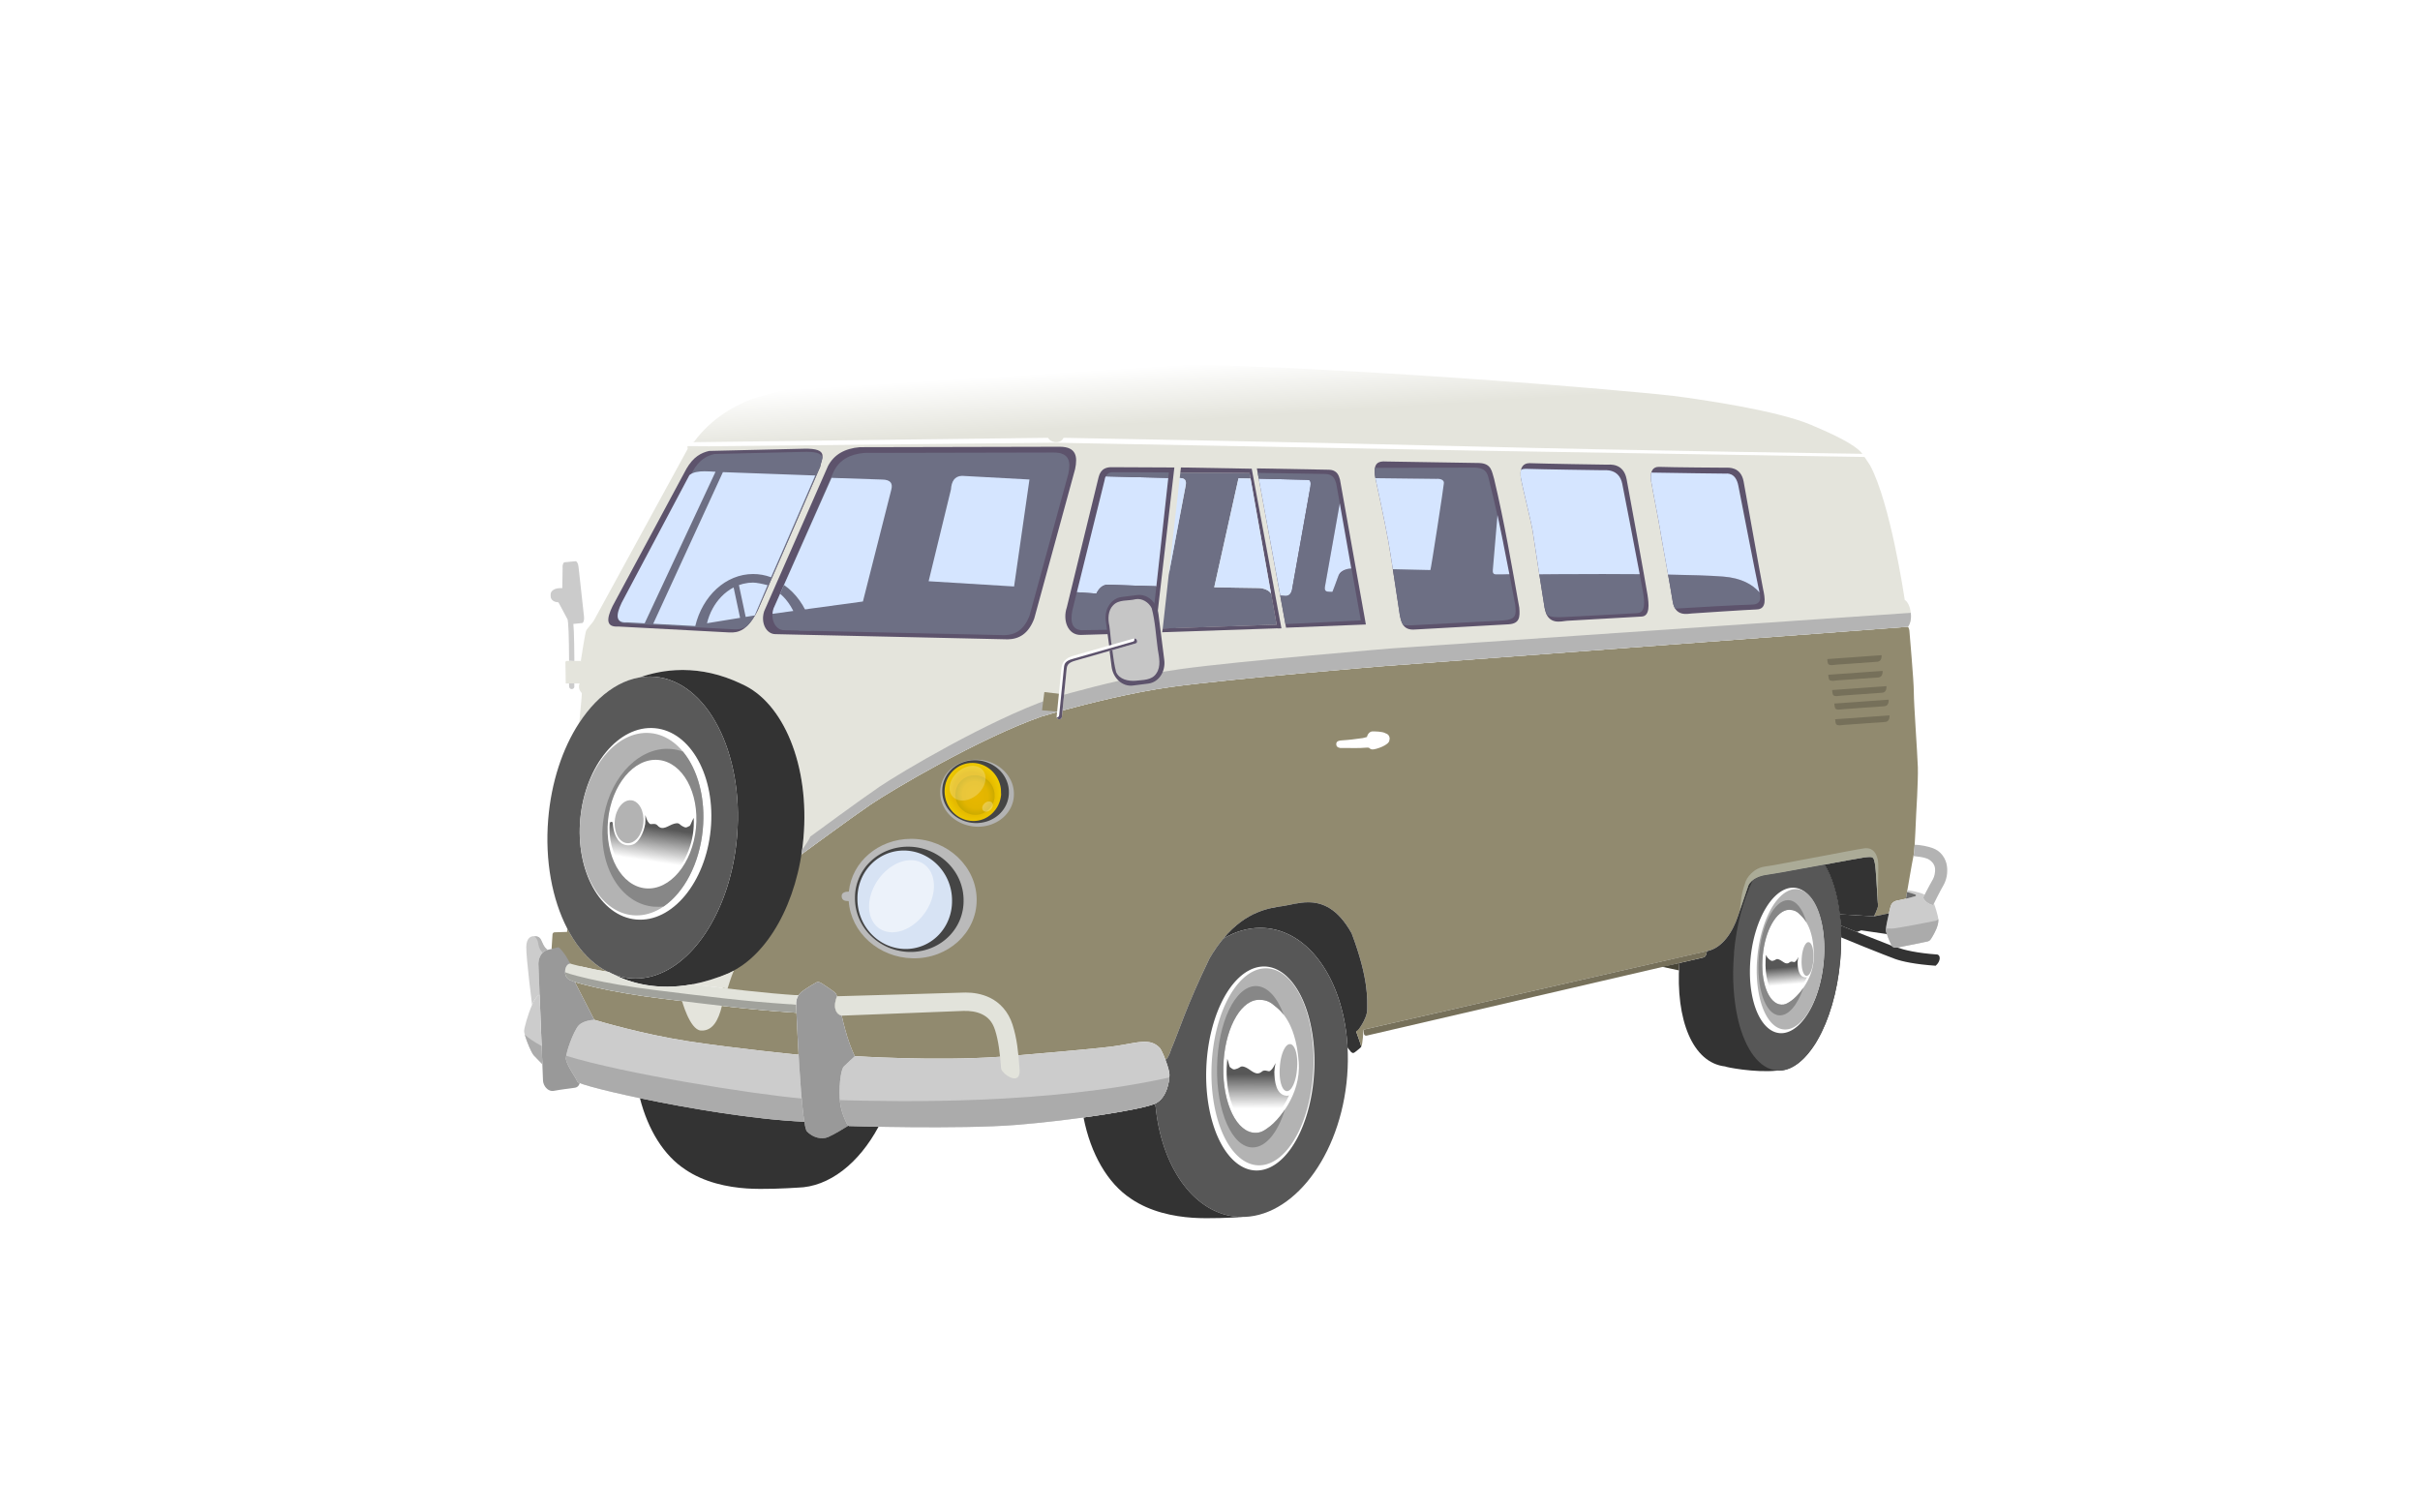 <?xml version="1.0"?>
<svg xmlns:rdf="http://www.w3.org/1999/02/22-rdf-syntax-ns#" xmlns="http://www.w3.org/2000/svg" xmlns:cc="http://creativecommons.org/ns#" xmlns:xlink="http://www.w3.org/1999/xlink" xmlns:dc="http://purl.org/dc/elements/1.1/" xmlns:svg="http://www.w3.org/2000/svg" id="svg2" style="enable-background:new" viewBox="0 0 1440 900" version="1.0">
  <defs id="defs4">
    <linearGradient id="linearGradient3745">
      <stop id="stop3747" stop-color="#575757" offset="0"/>
      <stop id="stop3749" stop-color="#575757" stop-opacity="0" offset="1"/>
    </linearGradient>
    <linearGradient id="linearGradient3287" y2="542.39" gradientUnits="userSpaceOnUse" x2="1615" gradientTransform="matrix(.311 0 0 .311 221.15 80.431)" y1="434.96" x1="1608.2">
      <stop id="stop3291" stop-color="#fff" offset="0"/>
      <stop id="stop3293" stop-color="#e4e4dc" offset="1"/>
    </linearGradient>
    <linearGradient id="linearGradient3751" y2="659.63" xlink:href="#linearGradient3745" gradientUnits="userSpaceOnUse" x2="745.48" y1="639.18" x1="745.43"/>
    <linearGradient id="linearGradient3755" y2="659.63" xlink:href="#linearGradient3745" gradientUnits="userSpaceOnUse" x2="745.48" gradientTransform="matrix(.634 0 0 .624 589.02 174.49)" y1="642.86" x1="744.04"/>
    <radialGradient id="radialGradient3786" gradientUnits="userSpaceOnUse" cy="471.41" cx="581.01" gradientTransform="matrix(1.257 -.53 .581 1.378 -425.4 129.93)" r="17.315">
      <stop id="stop3782" stop-color="#e8b700" offset="0"/>
      <stop id="stop3788" stop-color="#e2b500" offset=".457"/>
      <stop id="stop3784" stop-color="#ffe400" offset="1"/>
    </radialGradient>
    <linearGradient id="linearGradient3792" y2="659.63" xlink:href="#linearGradient3745" gradientUnits="userSpaceOnUse" x2="745.48" gradientTransform="matrix(-.989 -.147 -.147 .989 1227.6 -29.349)" y1="639.18" x1="745.43"/>
    <radialGradient id="radialGradient3843" gradientUnits="userSpaceOnUse" cy="471.41" cx="581.01" gradientTransform="matrix(.872 -.361 .404 .938 -116.75 240.63)" r="17.315">
      <stop id="stop3847" stop-color="#e8b700" offset="0"/>
      <stop id="stop3849" stop-color="#e2b500" offset=".457"/>
      <stop id="stop3851" stop-color="#ae9c00" offset="1"/>
    </radialGradient>
    <filter id="filter3863" y="-.094" width="1.2" height="1.187" x="-.1">
      <feGaussianBlur id="feGaussianBlur3865" stdDeviation="0.62"/>
    </filter>
    <filter id="filter3889">
      <feGaussianBlur id="feGaussianBlur3891" stdDeviation="7.072"/>
    </filter>
  </defs>
  <path id="path8114" opacity=".5" style="enable-background:accumulate" d="m633.88 204.08c-60.58 0.62-121.4 5.55-180.54 19.14-17.6 4.77-34.4 13.93-46.26 27.97-1.94 0.55-4.05 0.02-5.98 0.74-1.59 0.33-3.14 0.82-4.66 1.37-0.29 4.57-0.98 9.16-0.57 13.74-13.25 23.9-26.35 48.25-39.51 71.97-0.77-5.03-1.84-10.74-6.07-14.03-6-4.27-14.46-3.68-20.71-0.31-5.38 3.34-7.72 10.23-6.62 16.27-4.17 2.38-6.6 7.23-7.12 11.92-0.69 5.46 1.73 11.23 6.51 14.09 2.12 1.3 3.75 3.45 3.89 5.95 0.8 4.58 0.27 9.33 0.34 13.94-1.42 3.9-2.74 8.06-1.93 12.26 0.36 4.62-0.2 9.36 0.69 13.9 1 3.02 3.67 5.31 6.7 6.08 0.85 0.53 2.36 0.91 1.72 2.23-0.05 4.92-2.68 9.12-5.07 13.19-17.08 34.03-19.28 74.98-7.16 110.94-9.79-2.3-20.63 6.2-20.02 16.39-0.93 11.95 2.92 23.63 2.52 35.54-1.53 5.41-4.34 10.66-3.7 16.45 0.28 9.24 5.01 17.63 10.59 24.72-0.06 4.31 0.22 8.76 2.34 12.6 3.11 6.11 9.8 10.55 16.81 9.76 5-0.36 9.95-1.42 14.85-2.44 2.03-0.78 4.23-0.82 6.16 0.19 6.64 2.06 13.52 3.23 20.26 4.8 5.89 19.12 18.37 36.92 36.42 46.21 17.5 9.02 37.77 10.45 57.16 9.52 14.04-0.16 28.85-2.33 40.4-10.82 9.8-6.83 17.97-15.82 24.19-25.99 35.46 0.49 71.13 0.7 106.3-4.36 5.47 20.19 18.21 39.07 36.95 48.93 17.33 9.09 37.47 10.58 56.73 9.64 13.94-0.08 28.61-2.05 40.27-10.26 17.65-11.73 29.36-30.53 36.38-50.22 4.74-13.12 6.69-27.13 7.94-40.94 3.16-2.12 5.68-5.18 7.06-8.73 55.4-12.68 110.71-25.88 166.14-38.37 0.48 16.8 4.79 34.33 16.02 47.16 7.6 8.29 19 11.68 29.9 12.72 12.6 1.57 26 2.86 37.9-2.29 10.7-4.94 17.8-15.06 22.9-25.27 7.1-14.01 10.9-29.66 12.6-45.24 14.8 6.13 30.5 11.78 46.8 11.23 9.9-1.55 15.7-14.17 10.9-22.9-0.6-1.22-1.3-2.36-2.3-3.34 3.4-6.6 4.1-14.7 1.7-21.77 2-3.32 4-6.59 5.1-10.33 3.3-9.47 2.1-21.2-5.4-28.41-3.2-3.3-7.3-5.74-11.7-7.05 3.2-38.41-1.2-76.84-3.2-115.18-0.2-2.9-0.1-5.77 0.4-8.62 0.6-6.19-1.3-12.35-4.4-17.62-4.8-26.77-9.2-54.1-21-78.86 0.1-4.33-1.4-8.88-5-11.46-2.7-1.96-6.3-2.56-8.8-4.9-13.5-9.44-29.3-14.87-45-19.68-28.9-7.95-58.7-11.11-88.36-14.53-46.34-4.48-92.82-7.4-139.25-10.69-67.65-4.29-135.41-7.12-203.21-6.95z" filter="url(#filter3889)" fill="#fff"/>
  <path id="rect3643" d="m334.58 349.91l0.2-11.61c-0.19-1.99 0.33-3.65 1.16-3.73l6.49-0.61c0.83-0.08 1.65 1.46 1.83 3.44l3.26 29.62c0.19 1.99-0.32 3.65-1.15 3.73l-5.3 0.53-6.59-13.22 0.1-8.15z" style="enable-background:accumulate" fill="#cbcbcb" fill-rule="evenodd"/>
  <path id="rect3630" d="m332.46 358.39c-2.99 0-4.8-1.6-4.8-3.59v-1.21c0-1.99 2.41-3.6 5.4-3.6h4.39c2.29 4.15 0.99 6.18 0 8.4-0.36 0.02-1.03 0.02-1.73 0.02" style="enable-background:accumulate" fill="#cbcbcb" fill-rule="evenodd"/>
  <path id="path2387" d="m1135.3 372.96l-0.1 0.01-311.98 23.41s-90.72 7.48-125.95 12.33c-23.35 3.21-49.79 9.91-64.97 14.06l-3.23 0.89c-5.81 1.61-9.3 2.67-9.3 2.67-37.11 13.01-89.31 43.97-101.72 52.4-11.43 7.76-40.96 29.51-40.96 29.51l-0.18 0.06c-5.34 14.39-83.63 91.01-40.24 69.18-19.29 24.31 4.48 13.66 38.44 14.8 0.03-0.04 0.06-0.07 0.08-0.11 0.07-0.1 0.12-0.2 0.19-0.29 0.02-0.02 0.03-0.03 0.04-0.05 0.06-0.08 0.13-0.16 0.2-0.24 0.07-0.1 0.14-0.19 0.22-0.28 0.09-0.1 0.18-0.2 0.27-0.3 0.13-0.13 0.24-0.26 0.37-0.38 0.04-0.03 0.08-0.06 0.11-0.1 0.1-0.09 0.21-0.18 0.31-0.27 0.14-0.12 0.29-0.24 0.44-0.35 2.42-1.82 7.1-4.67 8.42-5.33 0.33-0.17 0.67-0.23 1-0.23 0.99 0 1.95 0.61 2.7 1.1 0.99 0.66 6.54 4.36 7.42 5.18 0.88 0.83 1.16 2.26 1.16 2.26s-1.93 4.46-0.89 7.81c1.05 3.36 3.69 3.63 3.69 3.63s1.5 6.67 3.37 12.78 4.4 11.34 4.4 11.34l-0.01 0.1 0.11-0.1s47.57 3.08 85.44 0.43l11.01-0.87s41.99-3.48 55.71-5.18c0.47-0.06 0.93-0.12 1.39-0.18 0.09-0.01 0.17-0.02 0.25-0.03 0.37-0.05 0.74-0.1 1.1-0.16 0.17-0.02 0.33-0.05 0.5-0.08 0.71-0.1 1.41-0.22 2.08-0.33 0.32-0.05 0.62-0.1 0.94-0.15 0.07-0.02 0.14-0.03 0.22-0.04 0.89-0.15 1.75-0.3 2.58-0.45 0.34-0.06 0.65-0.11 0.98-0.17 0.56-0.1 1.08-0.2 1.62-0.3 0.69-0.12 1.36-0.24 2.01-0.35 0.18-0.03 0.36-0.06 0.54-0.08 0.01-0.01 0.02-0.01 0.03-0.01 0.52-0.09 1.02-0.16 1.51-0.23 0.15-0.02 0.31-0.04 0.46-0.06 0.27-0.03 0.54-0.06 0.8-0.09 0.3-0.04 0.59-0.07 0.87-0.09 0.28-0.03 0.56-0.05 0.83-0.07h0.08c0.26-0.01 0.52-0.03 0.78-0.04 0.27-0.01 0.54-0.01 0.81-0.01 0.21 0 0.43 0.01 0.64 0.02s0.41 0.02 0.62 0.04c0.17 0.01 0.34 0.03 0.51 0.05s0.34 0.04 0.51 0.07c0.03 0 0.05 0 0.08 0.01 0.04 0 0.07 0.01 0.11 0.02 0.18 0.03 0.36 0.06 0.54 0.09 0.02 0.01 0.03 0.01 0.04 0.01 0.22 0.05 0.44 0.11 0.65 0.17 0.24 0.06 0.47 0.13 0.69 0.21 0.17 0.06 0.33 0.12 0.49 0.19 0.13 0.05 0.25 0.11 0.38 0.16h0.01c0.15 0.07 0.3 0.14 0.45 0.22 0.2 0.1 0.39 0.21 0.59 0.33 0.02 0.01 0.03 0.02 0.05 0.03 0.15 0.09 0.31 0.2 0.47 0.3 0.05 0.03 0.1 0.07 0.15 0.11 0.12 0.08 0.24 0.16 0.35 0.25 0.06 0.04 0.1 0.08 0.16 0.13s0.12 0.09 0.18 0.14c0.18 0.15 0.36 0.3 0.53 0.46 0.2 0.18 0.4 0.37 0.59 0.57 0.05 0.05 0.1 0.1 0.15 0.17l0.01 0.01c0.05 0.06 0.1 0.14 0.15 0.21l0.01 0.01c0.11 0.16 0.22 0.34 0.34 0.56 0.01 0.01 0.02 0.02 0.03 0.04 0.13 0.22 0.28 0.48 0.42 0.75v0.01c0.13 0.25 0.26 0.51 0.39 0.79l0.06 0.12c0.13 0.28 0.26 0.56 0.4 0.87 0.02 0.05 0.05 0.1 0.08 0.16 0.13 0.3 0.26 0.6 0.4 0.92 0.02 0.07 0.05 0.13 0.08 0.2 0.13 0.31 0.26 0.62 0.39 0.94 0.16 0.4 0.31 0.8 0.47 1.2l0.49-0.13c1.55-1.13 2.92-5.82 2.92-5.82 4.76-11 8.86-25.26 22.91-54.26 16.2-27.61 34.32-29.75 44.03-31.17 9.88-1.45 26.44-8.97 40.52 16.29 10.28 27.27 9.25 39.64 9.25 45.36 0 5.41-5.22 12.08-5.8 12.81 1.98-0.45 199.46-45.6 208.46-47.65 9-2.06 14.9-11.6 18-20.87s3.1-9.16 5.8-17.11c0.7-3.25 4.8-6.5 11.5-7.35 6.8-0.87 52-9.53 57.7-10.31 5.6-0.77 5.6-0.25 6.4 3.35 0.8 3.61 1.4 19.58 1.9 25.24 0.1 1.42-2.4 6.44-2.4 6.44l8.8-1.77h0.1c0.3-1.49 0.6-2.85 0.9-3.77 0.7-3.22 3.2-3.73 4.7-3.99 0.8-0.12 2.5-0.49 4.3-0.93 0.1-0.01 0.1-0.03 0.2-0.04 1.6-9.02 3-18.09 4.8-27.08 0.4-2.09 1.3-22.92 1.3-23.3s1.2-18.87 1-27.78c-0.3-8.9-2.4-37.38-2.4-44.63s-2.6-35.24-2.6-36.25c0-0.97-0.5-2.38-0.9-2.77zm-797.78 179.53l-0.06 2.04s-5.91 0.13-7.42 0.23c-1.28 0.09-1.27 1.28-1.27 1.28l-0.55 8.38 11.08 9.05 2.64 2.96 3.89-1.35c4 0.96 9.6 2.2 15.67 3.14-9.62-4.87-17.85-13.9-23.98-25.73zm0.24 29.75c0.08 0.08 0.16 0.16 0.25 0.24-0.08-0.08-0.17-0.16-0.25-0.24zm4.3 2.07l0.02 0.07 11.56 22.48h-0.04l0.36 0.06c1.31 0.4 27.78 8.41 55.48 12.67 28.4 4.37 65.55 8.01 65.55 8.01l0.17-0.75c-0.02-0.43-0.05-0.87-0.08-1.29-0.13-2.4-0.26-4.72-0.38-6.96-0.02-0.35-0.03-0.68-0.05-1.02-0.04-0.86-0.09-1.7-0.13-2.51-0.09-1.73-0.15-3.17-0.23-4.66-0.15-3.15-0.27-5.72-0.37-7.84l-0.01 0.06c-28.17-1.83-49.99-4.75-79.89-8.4-15.19-1.85-29.38-4.35-39.8-6.75-6.45-1.49-10.14-2.52-12.16-3.17zm134.97 69.37c0.25 2.85 0.51 5.55 0.78 7.95h0.01c-0.28-2.41-0.54-5.09-0.79-7.95z" style="enable-background:accumulate" fill="#918a6f"/>
  <path id="path5193" d="m644.61 215.88c-29.17 0.05-56.01 0.89-78.43 2.81-101.38 8.71-122.22 20-125.81 21.8-3.59 1.79-16.81 8.09-27.4 22.42l-4.01 1.66 0.23 2.55s-54.61 99.96-55.71 101.94c-1.1 1.99-4.4 5.07-4.84 6.61-0.43 1.49-2.5 13.62-3.03 17.61l0.23 0.02-0.29 0.42c0.02-0.11 0.04-0.31 0.06-0.44l-0.06-0.01v0.02h-8.06c-0.84-0.14-1.21 0.4-1.02 1.78l0.18 11.64h8.25s-1.49 2.93 1.31 5.74c0.16 0.15-0.9 11.28-1.52 17.64 9.71-14.84 22.34-24.72 35.92-27 7.07-2.49 16-4.52 26.27-4.42 10.26 0.09 21.85 2.3 34.24 8.24l0.38 0.19c24.58 10.87 40.44 48.27 36.58 91.67-0.29 3.23-0.68 6.41-1.17 9.53l0.18-0.06s12.66-9.32 24.62-17.94c5.41-3.89 10.82-7.81 16.34-11.57 12.41-8.43 64.61-39.39 101.72-52.4 0 0 3.49-1.06 9.3-2.67l3.23-0.89c12.33-3.37 32.1-8.43 51.6-11.93 1.5-0.27 3-0.53 4.5-0.78 2.99-0.5 5.95-0.95 8.87-1.35 35.23-4.85 125.95-12.33 125.95-12.33l186.78-14.01 125.2-9.4 0.1-0.01 0.4-0.54c0.9-1.34 2-4.26 1.1-9.12-0.9-4.59-2.8-5.99-3.4-6.33-0.4-2.77-8.6-57.57-20.6-80.05l-4.6-6.91c-0.3-0.31-0.6-0.6-0.7-0.81-4.3-4.75-14.8-10.05-30.3-16.57-19.8-8.29-63.4-14.76-81.92-17.12-15.48-1.98-210.12-19.89-350.67-19.63zm-207.94 361.6c-0.83 0.45-1.67 0.87-2.52 1.25l0.05 0.07c-7.79 3.36-15.09 5.55-21.87 6.84-0.01 0-0.02 0.01-0.03 0.01l-0.01-0.01-0.15 0.03 0.11 0.06c6.98 0.85 13.84 1.69 20.67 2.5l0.18-0.51s1.82-6.08 3.57-10.24zm-98.91 4.76c0.08 0.08 0.17 0.16 0.25 0.24-0.09-0.08-0.17-0.16-0.25-0.24zm70.52 4.07c-0.44 0.06-0.87 0.11-1.3 0.17l0.04 0.01c0.42-0.06 0.84-0.12 1.26-0.18zm-2.67 8.52s4.74 18.02 11.48 18.39c6.73 0.36 10.37-5.65 12.56-14.94l-24.04-3.45z" style="enable-background:accumulate" fill="url(#linearGradient3287)" fill-rule="evenodd"/>
  <path id="path8026" d="m747.89 278.72l42.62 0.79c5.45 0.07 6.19 3.82 6.85 5.96l15.39 86.13-47.49 1.9" style="enable-background:accumulate" fill="#5d536c" fill-rule="evenodd"/>
  <path id="path3448" d="m702.35 281.24l-0.36 3.18c4.56 0.11 3.78 3.29 3.38 5.27l-9.94 52.36-3.56 31.99 67.78-2.33-3.19-18.19c-0.85-2.06-4.36-3.62-7.74-3.62-3.52 0-26.2-0.43-26.2-0.43l14.43-64.85 7.19 0.13-0.59-3.28-41.2-0.23z" style="enable-background:accumulate" fill="#6d6f84" fill-rule="evenodd"/>
  <path id="path3230" d="m816.54 374.82l-15.88-90.07c-0.61-2.79-2.56-9.8-10.9-9.34l-127.71-1.29c-5.33 0.12-8.46-0.33-10.35 6.02" style="enable-background:accumulate" fill="none"/>
  <path id="path3545" d="m405.65 398.67c-9.76 0.07-18.25 2.03-25.04 4.42 3-0.5 6.05-0.64 9.12-0.38 31.02 2.69 52.92 45.08 48.87 94.6-0.06 0.77-0.13 1.54-0.2 2.31-0.01 0.09-0.02 0.19-0.03 0.29-0.07 0.67-0.14 1.34-0.22 2-0.02 0.19-0.04 0.39-0.07 0.58-0.06 0.57-0.14 1.13-0.21 1.7v0.04c-0.09 0.67-0.19 1.33-0.28 1.99-0.01 0.08-0.02 0.15-0.03 0.23-0.05 0.37-0.11 0.75-0.17 1.12-0.02 0.14-0.04 0.28-0.06 0.43-0.09 0.57-0.19 1.13-0.29 1.7-0.02 0.12-0.03 0.25-0.05 0.37-0.05 0.28-0.1 0.56-0.15 0.83-0.1 0.55-0.2 1.1-0.3 1.64-0.04 0.19-0.07 0.38-0.11 0.56-0.05 0.24-0.1 0.48-0.15 0.71-0.09 0.49-0.19 0.99-0.3 1.47-0.15 0.72-0.3 1.43-0.46 2.13-0.01 0.01-0.01 0.02-0.01 0.02-8.87 38.69-33.04 66.19-59.24 64.79-0.38-0.01-0.78-0.04-1.19-0.07-0.44-0.04-0.88-0.09-1.32-0.14-0.04-0.01-0.09-0.01-0.13-0.02-0.48-0.06-0.96-0.13-1.43-0.21-0.4-0.07-0.8-0.15-1.2-0.23-0.23-0.04-0.46-0.09-0.69-0.14-0.24-0.06-0.47-0.11-0.7-0.17-0.26-0.06-0.51-0.14-0.76-0.2-0.12-0.04-0.25-0.07-0.37-0.1-0.35-0.1-0.7-0.2-1.05-0.31-0.04-0.02-0.09-0.03-0.13-0.04-0.4-0.13-0.79-0.26-1.19-0.4-0.39-0.14-0.79-0.28-1.18-0.44 9.76 4.94 25.86 9.95 47.36 5.89l0.01 0.01c0.01 0 0.02-0.01 0.03-0.01 6.78-1.29 14.08-3.48 21.87-6.84l-0.05-0.07c22.36-10.16 40.51-41.45 43.93-79.96 3.86-43.4-12-80.8-36.58-91.67l-0.38-0.19c-12.39-5.94-23.98-8.15-34.24-8.24-0.41-0.01-0.82-0.01-1.23 0z" style="enable-background:accumulate" fill="#333" fill-rule="evenodd"/>
  <path id="path7130" d="m438.6 497.31c-4.04 49.52-32.5 87.53-63.52 84.84-31.03-2.69-52.92-45.07-48.88-94.59 1.82-22.26 8.57-42.2 18.27-57.15 11.88-18.32 28.18-29.17 45.26-27.69 31.02 2.69 52.92 45.06 48.87 94.59z" style="enable-background:accumulate" fill="#595959"/>
  <path id="path3589" d="m317.28 557.1c-0.81 0.03-4.08 0.52-4.13 6.43-0.07 6.72 3.42 34.11 3.46 34.41 0.01-0.01 0.01-0.02 0.01-0.03 2.51-5.73 4.45-5.98 4.45-5.98l0.04 0.02c0.03 0.83 0.06 1.73 0.1 2.58v-0.01c-0.4-10.47-0.76-19.44-0.82-20.45-0.18-2.91 1.11-7.45 5.1-8.74v-0.01s0.37-0.1 0.41-0.11v-0.01s-1.75-0.83-3.1-4.11c-1.35-3.29-2.06-3.99-5.34-3.99 0 0-0.06-0.01-0.18 0z" style="enable-background:accumulate" fill="#ccc" fill-rule="evenodd"/>
  <path id="path7040" d="m353.96 606.92l-0.37-0.06s-6.43 0.16-9.34 3.44c-2.92 3.28-7.48 15.67-7.48 19.49s6.34 11.91 6.75 13.84c0.57 2.68 83.53 21.65 135.07 23.85-1.39-8.74-2.57-25.63-3.43-40.64l-0.17 0.76s-37.15-3.64-65.55-8.01c-27.7-4.26-54.17-12.27-55.48-12.67z" style="enable-background:accumulate" fill="#ccc" fill-rule="evenodd"/>
  <path id="path3289" d="m1085.7 514.45c-14.3 2.64-30.4 5.61-34.2 6.1-6.7 0.85-10.8 4.1-11.5 7.35-2.7 7.95-2.7 7.84-5.8 17.11s-9 18.81-18 20.87-0.5 0.1-0.5 0.11l-0.4 1.73c-0.4 1.32-0.8 1.73-2 2.08l-14.02 3.25c-2.32 34.04 8.02 59.38 27.22 61.53 0.2 0.37 17.6 3.88 31 2.49 17.4 1.08 34.2-28.19 37.5-65.33 2.1-23.62-1.7-44.75-9.3-57.29z" style="enable-background:accumulate" fill="#333" fill-rule="evenodd"/>
  <path id="path3185" d="m1085.7 514.45c-14.3 2.64-30.4 5.61-34.2 6.1-3.7 0.47-6.6 1.66-8.5 3.18-5.6 11.52-9.7 26.5-11.2 43.01v1.14c-1.2 13.92-0.2 26.94 2.2 37.89 0.1 0.37 0.2 0.75 0.3 1.11v0.26c4.3 17.46 12.7 29.18 23.3 29.84 7.1 0.45 14.1-4.19 20.1-12.38 0.3-0.31 0.5-0.64 0.7-0.96 0.2-0.23 0.4-0.47 0.5-0.7 0.1-0.1 0.2-0.2 0.2-0.29 0.2-0.34 0.5-0.68 0.7-1.03 0.1-0.24 0.3-0.48 0.5-0.72 0-0.11 0.1-0.22 0.2-0.33 0.1-0.24 0.3-0.49 0.4-0.74 0.1-0.11 0.1-0.22 0.2-0.34 7-11.86 12.2-28.78 13.9-47.75 2.1-23.62-1.7-44.75-9.3-57.29z" style="enable-background:accumulate" fill="#575757" fill-rule="evenodd"/>
  <path id="path3183" style="enable-background:accumulate" d="m1509 945.11a58.25 138.25 0 1 1 -116.5 0 58.25 138.25 0 1 1 116.5 0z" fill-rule="evenodd" transform="matrix(.373 .022 -.03 .313 550.61 243.77)" fill="#fff"/>
  <path id="path3871" style="enable-background:accumulate" d="m1509 945.11a58.25 138.25 0 1 1 -116.5 0 58.25 138.25 0 1 1 116.5 0z" fill-rule="evenodd" transform="matrix(.339 .021 -.027 .302 599.13 254.94)" fill="#b3b3b3"/>
  <path id="path4167" d="m1112.4 509.94c-0.8 0.01-1.8 0.11-3.2 0.3-2.5 0.34-12.6 2.2-23.5 4.21 4.4 7.34 7.6 17.62 9 29.62l20.4 1.2s2.5-5.02 2.4-6.44c-0.5-5.66-1.1-21.63-1.9-25.24-0.6-2.7-0.7-3.66-3.2-3.65z" style="enable-background:accumulate" fill="#333"/>
  <path id="path2393" d="m1135 529.75c-0.1 0.34-0.1 0.67-0.2 1.01 1 0.31 3.3 1.01 3.8 1.12 0.7 0.12 2.7 0.9 0.7 1.54-1.1 0.33-3.2 0.87-5.2 1.35-0.1 0.01-0.1 0.03-0.2 0.04-1.8 0.44-3.5 0.81-4.3 0.93-1.5 0.26-4 0.77-4.7 3.99-0.3 0.92-0.6 2.28-0.9 3.77-0.9 3.7-1.9 8.3-1.8 9.86 0.1 2.19 2.8 8.13 3.2 8.91 0.4 0.77 1 2.06 4.4 1.42 3.3-0.65 15.8-3.1 17.2-3.49 1.4-0.38 1.7-0.92 3-3.11s3.4-6.18 3.4-9.35c0.1-2.76-2.5-9.81-2.5-9.81l-0.1-0.01-0.1-0.22c-0.2 0.42-0.4 0.91-0.4 0.91-2.8-0.49-5.6-2.84-5.9-4.61 0 0 0.4-0.64 0.9-1.61-3.6-1.76-8.7-2.45-10.3-2.64z" style="enable-background:accumulate" fill="#ccc" fill-rule="evenodd"/>
  <path id="path2397" d="m1090.2 410.61s0.096 2.773 0.845 3.194c1.335 0.751 2.603 0.304 4.676 0.136 2.956-0.24 22.414-1.586 24.159-1.729 1.745-0.143 2.679-1.221 2.667-3.772l-0.135-0.134-32.212 2.305z" style="enable-background:accumulate" fill="#76705a"/>
  <path id="path2403" d="m811.35 612.69l0.27 2.49c0.15 1.03 1.1 1.29 2.01 0.96l99.74-23.16 50.79-11.79 49.14-11.4c1.2-0.35 1.6-0.75 2-2.07l0.4-1.79-204.35 46.76z" style="enable-background:accumulate" fill="#76705a"/>
  <path id="path3194" d="m1139.3 502.65c-0.2 2.52-0.3 4.48-0.4 5.04-0.1 0.57-0.2 1.13-0.3 1.7 2.7 0.36 5.7 0.54 8.3 1.59 2.6 1.31 4.2 3.25 4.5 5.64 0.3 2.38-0.4 5.09-1.2 6.51-2.6 4.51-5.8 10.87-5.8 10.87 0.3 1.77 3.1 4.12 5.9 4.61 0 0 3.8-7.87 6.2-11.95 1.7-3.06 2.6-7.12 2-11.39s-3.4-8.91-8.7-10.68c-2.7-0.93-6.9-1.87-10.5-1.94z" style="enable-background:accumulate" fill="#b3b3b3" fill-rule="evenodd"/>
  <path id="path8112" d="m828.52 385.79s-90.72 7.49-125.95 12.33c-23.36 3.21-49.8 9.91-64.98 14.06l-3.23 0.89c-5.81 1.62-9.29 2.67-9.29 2.67-37.11 13.01-89.32 43.97-101.73 52.41-11.42 7.75-40.96 29.5-40.96 29.5l-0.17 0.06c-0.66 1.76-2.41 4.45-4.89 7.78-0.13 0.94-0.26 1.88-0.41 2.81l0.18-0.06s12.66-9.32 24.62-17.94c5.41-3.89 10.82-7.81 16.34-11.57 12.41-8.43 64.61-39.39 101.72-52.4 0 0 3.49-1.06 9.3-2.67l3.23-0.89c12.33-3.37 32.1-8.43 51.6-11.93 1.5-0.27 3-0.53 4.5-0.78 2.99-0.5 5.95-0.95 8.87-1.35 35.23-4.85 125.95-12.33 125.95-12.33l186.78-14.01 125.2-9.4 0.1-0.01 0.4-0.54c0.8-1.21 1.7-3.71 1.3-7.75l-308.48 21.12z" style="enable-background:accumulate" fill="#b4b4b4"/>
  <path id="path3202" d="m825.26 442.8l2.64 78.61s-0.81 59.48-1.09 66.17c-0.3 7.32-0.95 23.55-4.82 22.58m-5.51-235.39c1.86-0.32 6.1 3.75 6.75 7.91 0.61 3.9 2.34 10.44-0.62 13.86l2.54 40.1" style="enable-background:accumulate" fill="none"/>
  <path id="path3206" d="m610.08 627.69l0.08-23.14" style="enable-background:accumulate" fill="none"/>
  <path id="path3257" d="m632.08 423.68l1.07-10.48-11.71-1.39-1.39 10.85 12.03 1.02z" style="enable-background:accumulate" fill="#918a6f" fill-rule="evenodd"/>
  <path id="path3208" d="m655.9 263.74l-30.33 119.27-6.19 43.39c-4.27 29.9-7.98 82.72-9.3 106.94-0.29 5.28 0 55.25 0 55.25l7.98 0.22-0.26 15.63-7.95 0.53" style="enable-background:accumulate" fill="none"/>
  <path id="path3242" d="m823.11 274.56c-4.13 0.15-6.27 2.48-4.56 10.62 0 0 5.55 25.55 7.53 36.78s6.83 43.82 6.83 43.82c0.81 3.88 1.56 9.55 9.25 8.8l55.38-3.08c6.62-0.39 7.02-4.1 6.5-9.91-4.55-25.43-8.84-50.79-14.98-76.62-1.39-4.17-1.33-9.25-9.03-9.47l-55.05-0.89c-0.66-0.05-1.29-0.08-1.87-0.05zm87.03 1.04c-7.98 0.03-4.67 11.24-4.67 11.24-0.22 0 5.83 24.55 6.49 28.96 0.66 4.4 5.4 35.45 7.16 46.01 1.76 10.57 10.02 7.82 13.1 7.6 3.08-0.23 39.74-2.2 44.69-2.54 4.96-0.33 4.3-7.37 3.42-12.99-0.88-5.61-10.56-59.01-12.44-68.8-1.87-9.8-10.24-8.59-11.78-8.59s-37.1-0.55-45.58-0.88c-0.13-0.01-0.26-0.01-0.39-0.01zm76.86 2.21c-7.02 0.03-4.11 10.54-4.11 10.54-0.19 0 4.25 22.19 4.83 26.33 0.58 4.13 6.07 33.29 7.61 43.22 1.43 9.21 8.77 7.34 11.47 7.14 2.7-0.21 34.2-2.27 38.5-2.39 6.1-0.17 5-6.76 3.8-12.19-1.1-5.21-9.9-54.9-11.6-64.09-1.7-8.74-9-8.07-10.4-8.07-1.3 0-32.32-0.18-39.76-0.49-0.12-0.01-0.23 0-0.34 0z" style="enable-background:accumulate" fill="#5d536c" fill-rule="evenodd"/>
  <path id="path3277" d="m1117.3 536.27c0.1 0.99 0.2 1.85 0.2 2.56 0-0.69-0.1-1.58-0.2-2.56zm6.6 7.23l-8.8 1.77-20.4-1.2c0.3 2.17 0.5 4.4 0.6 6.67 0.1 0.03 5.5 2.19 9.6 3.84l2.6-0.99 15.2 2.21v-0.07c-0.3-0.94-0.5-1.79-0.5-2.37-0.1-1.56 0.9-6.16 1.8-9.86h-0.1z" style="enable-background:accumulate" fill="#333" fill-rule="evenodd"/>
  <path id="path3293" d="m999.28 573.03l-10.23 2.26 9.99 2.15c0.06-1.42 0.14-2.86 0.24-4.31 0-0.04-0.01-0.07 0-0.1z" style="enable-background:accumulate" fill="#484537" fill-rule="evenodd"/>
  <path id="path3299" d="m778.51 536.9c-5.61-0.02-10.73 1.58-14.74 2.17-8.11 1.19-22.07 2.88-35.88 19.46 6.97-4.14 14.44-6.41 22.06-6.4 1.42 0 2.85 0.08 4.28 0.24 26.51 2.99 45.65 33.09 47.63 71.02l2.11 2.63c0.62 0.29 0.94 1.09 2.33 0.03 1.52-1.15 3.7-2.87 3.7-3.28 0-0.6-2.85-8.45-3.05-9l0.68-0.1s5.91-7.22 5.91-12.95c0-5.72 1.03-18.09-9.25-45.36-8.36-15-17.59-18.44-25.78-18.46z" style="enable-background:accumulate" fill="#333" fill-rule="evenodd"/>
  <path id="path3873" d="m1064.4 541.36c-7.3 0.33-14.2 12.31-15.5 27.41-1.5 15.57 3.5 28.59 11 29.04 2.1 0.13 3.4-0.5 6.2-2.48s13.2-11.96 13.2-26.24c0-18.41-6.9-23.4-8.4-25.05-1.6-1.65-3.3-2.51-5.8-2.67-0.3-0.01-0.5-0.02-0.7-0.01z" style="enable-background:accumulate" fill="#fff" fill-rule="evenodd"/>
  <path id="path3880" d="m1064 535.62c-8.1-0.07-15.9 14.67-17.4 33.29-1.6 18.92 3.8 34.72 12.1 35.27 5.5 0.36 10.8-6.09 14.3-16.01v-0.22c-2.7 3.89-5.6 6.48-6.9 7.38-2.8 1.98-4.1 2.61-6.2 2.48-7.5-0.45-12.5-13.47-11-29.04 1.3-15.1 8.2-27.08 15.5-27.41 0.2-0.01 0.4 0 0.7 0.01 2.5 0.16 4.3 1.02 5.8 2.67 0.7 0.71 2.3 2.04 4 4.77v-0.05c-2.2-7.73-5.9-12.81-10.5-13.12-0.2-0.01-0.3-0.02-0.4-0.02z" style="enable-background:accumulate" fill="#878787" fill-rule="evenodd"/>
  <path id="path3885" d="m702.7 278.16l-0.35 3.08 41.2 0.23 16.1 90.23-67.79 2.27-0.32 2.24 68.44-2.32 0.76 0.06 1.77-0.06-17.68-94.98-42.13-0.75z" style="enable-background:accumulate" fill="#5d536c" fill-rule="evenodd"/>
  <path id="path3207" d="m749 284.8l28.24 0.7c1.34 0.18 3.14-0.67 2.53 3.97l-11.01 61.76c-0.57 2.27-2.01 3.47-3.74 3.41l-3.19-0.19-12.83-69.65z" style="enable-background:accumulate" fill="#d5e5ff" fill-rule="evenodd"/>
  <path id="path2426" d="m623.62 260.52s1.33 2.59 4.85 2.59 4.38-2.59 4.38-2.59 136.27 2.39 239.06 5.04c102.79 2.66 239.29 4.52 239.29 4.52 0.8 0.62 0.3 1.24 0 1.86l-228.4-3.72-254.73-4.78-206.38 2.12c-4.4-0.01-13.33-0.34-14.05 0.14-0.1-0.86-0.03-2.53-0.03-2.53l216.01-2.65z" style="enable-background:accumulate" fill="#fff" fill-rule="evenodd"/>
  <path id="path8022" d="m748.39 281.38 0.633 3.454 0.019-0.029 28.201 0.701c1.345 0.177 3.138-0.679 2.53 3.961l-11.016 61.763c-0.573 2.268-2.003 3.471-3.737 3.416l-3.189-0.187 3.063 16.928 44.845-2.234-5.589-31.137c-3.223 0.571-5.873 1.744-7.824 4.827-1.27 3.711-3.45 9.264-3.454 9.284-0.021 0.086-0.606 0.058-1.8 0-1.631-0.059-3.131-0.152-2.666-3.075l8.826-49.551-2.092-11.658c-0.652-2.09-1.377-5.74-6.714-5.809l-40.034-0.652z" style="enable-background:accumulate" fill="#6d6f84" fill-rule="evenodd"/>
  <path id="path3229" d="m643.21 377.81c-7.87 0.21-11.01-8.74-8.4-16.44l18.87-77.29c0.38-0.99 1.07-6.12 7.64-6.08l37.47 0.17-11.35 98.35-44.23 1.29z" style="enable-background:accumulate" fill="#5d536c" fill-rule="evenodd"/>
  <path id="path3233" d="m657.99 283.46c-0.42 0.57-0.58 1.57-0.73 2.34l-16.49 66.6 11.6 0.82c1.28-2.59 3.41-5.32 6.88-5.31 0.12 0 0.23 0 0.34 0.01 5.92 0.31 28.42 0.93 28.42 0.93l0.02 0.55 7.16-65.1-0.1 0.09-37.1-0.93zm44.03 0.99l-0.05 0.08-6.54 57.52 9.94-52.36c0.4-1.98 1.22-5.12-3.35-5.24z" style="enable-background:accumulate" fill="#d5e5ff" fill-rule="evenodd"/>
  <path id="path3241" d="m659.25 347.91c-3.47-0.01-5.6 2.72-6.88 5.31l-11.6-0.82-2.66 10.78c-1.31 6.75-0.35 11.49 5.58 11.83l41.5-0.71 2.84-24.9-0.02-0.55s-22.5-0.62-28.42-0.93c-0.11-0.01-0.22-0.01-0.34-0.01z" style="enable-background:accumulate" fill="#6d6f84" fill-rule="evenodd"/>
  <path id="path3245" d="m661.67 280.97c-1.5 0.07-2.79 0.82-3.68 2.49h0.05l37.05 0.93 0.1-0.09 0.35-3.18c-11.29 0.04-22.58-0.23-33.87-0.15z" style="enable-background:accumulate" fill="#6d6f84" fill-rule="evenodd"/>
  <path id="path3249" d="m804.08 338.27s-6.2 0.04-7.75 4.57c-1.28 3.71-3.45 9.26-3.46 9.28-0.02 0.09-0.61 0.06-1.8 0-1.63-0.06-3.13-0.15-2.66-3.07l8.82-49.55 6.85 38.77z" style="enable-background:accumulate" fill="#d5e5ff" fill-rule="evenodd"/>
  <path id="rect3264" d="m659.98 384.13l-2.01-14.8c-0.89-7.03 3.33-13.3 9.45-14.08l9.25-1.17c6.12-0.77 11.77 4.26 12.66 11.28l3.46 27.32c0.88 7.02-3.33 13.3-9.45 14.08l-9.25 1.17c-6.13 0.77-11.77-4.26-12.66-11.28l-1.06-8.34-0.12-0.98" style="enable-background:accumulate" fill="#5d536c" fill-rule="evenodd"/>
  <path id="path3267" d="m661.9 386.78c0.06 0.44 0.03 0.45 0.08 0.89 0.5 4.12 1.12 8.21 2.14 12.23 1.94 4.42 7.3 5.5 11.5 5.18 4.3-0.54 9.72-0.14 12.44-4.36 2.94-4.18 1.62-9.7 0.86-14.44-1.12-8.12-1.49-16.43-3.61-24.37-1.78-3.61-5.78-6.04-9.59-5.36-4.44 1.2-9.92-0.04-13.39 3.66-3.07 3.13-3.15 8.07-2.21 12.25 0.52 3.25 1.01 11.02 1.37 11.02" style="enable-background:accumulate" fill="#c6c6c6" fill-rule="evenodd"/>
  <path id="path3427" d="m749.95 552.13c-7.62-0.01-15.09 2.26-22.06 6.4-2.74 3.28-5.47 7.15-8.15 11.71-14.05 29-18.15 43.26-22.91 54.26 0 0-1.37 4.69-2.92 5.82l-0.49 0.13c1.31 3.44 2.46 7.19 2.46 9 0 3.53-1.32 13.65-8.37 17.18-0.17 0.08-0.36 0.17-0.57 0.26l0.69 1.52c3.46 35.29 22.02 62.65 47.22 65.5 31.29 3.53 61.01-32.03 66.36-79.38 5.35-47.34-15.7-88.63-46.98-92.16-1.43-0.16-2.86-0.24-4.28-0.24zm-71.37 67.92c-0.23 0.02-0.46 0.04-0.7 0.07 0.24-0.03 0.47-0.05 0.7-0.07zm6.49 0.37c0.14 0.04 0.28 0.09 0.42 0.13-0.14-0.04-0.28-0.09-0.42-0.13zm1.99 0.81c0.19 0.09 0.37 0.19 0.55 0.3-0.18-0.11-0.36-0.21-0.55-0.3zm0.55 0.3c0.2 0.12 0.4 0.25 0.6 0.39-0.2-0.14-0.4-0.27-0.6-0.39zm1.35 0.96c0.17 0.14 0.33 0.28 0.49 0.43-0.16-0.15-0.32-0.29-0.49-0.43zm0.49 0.43c0.2 0.18 0.4 0.37 0.59 0.57-0.19-0.2-0.39-0.39-0.59-0.57z" style="enable-background:accumulate" fill="#575757" fill-rule="evenodd"/>
  <path id="path6895" style="enable-background:accumulate" d="m693.47 650.14c-0.07 0.13-0.14 0.27-0.21 0.41 0.07-0.14 0.14-0.28 0.21-0.41z" fill-rule="evenodd" fill-opacity=".536" fill="#b2b2b2"/>
  <path id="path6893" d="m686.94 656.89c-5.13 2.16-22.25 5.32-42.19 8.06 4.2 21.58 14.31 39.24 28.28 48.36v0.02c11.4 7.73 25.16 10.53 36.68 11.3 9.67 0.65 23.31-0.05 30.23-0.49-1.69 0.04-3.38-0.04-5.09-0.23-25.2-2.85-43.76-30.21-47.22-65.5l-0.69-1.52z" style="enable-background:accumulate" fill="#333" fill-rule="evenodd"/>
  <path id="path3432" style="enable-background:accumulate" d="m744.36 723.79c-0.25 0.04-0.49 0.07-0.74 0.1 0.4-0.03 0.76-0.06 0.76-0.06l-0.02-0.04z" fill-rule="evenodd" fill-opacity=".536" fill="#b2b2b2"/>
  <path id="path3436" style="enable-background:accumulate" d="m1509 945.11a58.25 138.25 0 1 1 -116.5 0 58.25 138.25 0 1 1 116.5 0z" fill-rule="evenodd" transform="matrix(.552 -.008 -.014 .439 -37.656 232.51)" fill="#fff"/>
  <path id="path3446" style="enable-background:accumulate" d="m1509 945.11a58.25 138.25 0 1 1 -116.5 0 58.25 138.25 0 1 1 116.5 0z" fill-rule="evenodd" transform="matrix(.521 -.008 -.013 .424 7.707 245.69)" fill="#b3b3b3"/>
  <path id="path3440" d="m747.97 595c-10.66 1.23-19.53 18.66-20.03 39.82-0.51 21.85 8.1 39.43 19.22 39.25 3.16-0.05 4.93-1.07 8.89-4.13 3.97-3.06 18.21-18.07 16.75-37.96-1.88-25.62-12.48-31.83-14.92-33.96-2.45-2.13-5.11-3.14-8.86-3.08-0.35 0-0.7 0.02-1.05 0.06z" style="enable-background:accumulate" fill="#fff" fill-rule="evenodd"/>
  <path id="path3719" d="m759.01 632.58c-1.809 3.765-2.359 3.847-3.216 4.627-0.971 0.883-3.051-1.201-4.943 0.448-3.444 3.002-6.362-1.071-9.54-2.484s-3.177 0.086-5.12 0.704-2.022 0.88-4.223-0.783c-0.507-0.383-0.746-2.578-1.688-5.094-1.327 13.262 0.531 27.094 8.531 37.75 3.618 5.02 11.217 5.745 15.438 1.031 5.568-4.568 9.921-10.462 12.781-17-0.318 0.105-0.652 0.216-1 0.281-6.876-0.077-7.65-9.027-7.75-14.25 0.201-2.414 0.206-2.51 0.73-5.231z" style="enable-background:accumulate" fill="url(#linearGradient3751)" fill-rule="evenodd"/>
  <path id="path3442" style="enable-background:accumulate" d="m2752.2 1575a11.158 31.062 0 1 1 -22.3 0 11.158 31.062 0 1 1 22.3 0z" fill-rule="evenodd" transform="matrix(.459 .029 -.031 .434 -442.64 -127.75)" fill="#b3b3b3"/>
  <path id="path3444" d="m747.23 586.75c-12.22 0.07-22.54 21.64-23.03 48.14-0.5 26.5 9.02 47.95 21.24 47.88 7.89-0.05 14.98-9.05 19.15-22.54-3.38 5-6.87 8.43-8.54 9.72-3.97 3.06-5.73 4.06-8.89 4.12-11.12 0.18-19.73-17.41-19.22-39.25 0.5-21.16 9.37-38.59 20.03-39.82 0.35-0.04 0.7-0.06 1.05-0.07 3.75-0.06 6.41 0.97 8.86 3.1 1 0.87 3.4 2.44 5.99 5.77-3.87-10.46-9.83-17.09-16.64-17.05zm16.74 17l-0.03 0.14c0.01 0.02 0.02 0.03 0.03 0.04v-0.18z" style="enable-background:accumulate" fill="#878787" fill-rule="evenodd"/>
  <path id="path3462" d="m681.25 619.91c-5.04-0.04-11.43 1.81-20.38 2.92-13.72 1.7-55.71 5.18-55.71 5.18l-11.01 0.87c-37.87 2.65-85.44-0.43-85.44-0.43s-4.39 3.96-6.59 6.17c-2.21 2.2-3.09 14.52-2.21 21.57s4.4 13.16 4.4 13.16l0.88 0.7s65.62 2 99.09-0.65c33.47-2.64 76.19-9.25 83.23-12.77 7.05-3.53 8.37-13.65 8.37-17.18 0-3.52-4.31-14.37-5.84-15.96-2.55-2.64-5.35-3.55-8.79-3.58z" style="enable-background:accumulate" fill="#ccc" fill-rule="evenodd"/>
  <path id="path8082" d="m446.9 616.31c-0.23 0.02-0.46 0.04-0.7 0.07 0.24-0.03 0.47-0.05 0.7-0.07z" style="enable-background:accumulate" fill="#333" fill-rule="evenodd"/>
  <path id="path8080" d="m453.39 616.68c0.14 0.04 0.28 0.09 0.42 0.14-0.14-0.05-0.28-0.1-0.42-0.14z" style="enable-background:accumulate" fill="#333" fill-rule="evenodd"/>
  <path id="path3468" d="m486.76 584.35c-0.33 0-0.67 0.06-1 0.23-1.32 0.66-6 3.51-8.42 5.33s-3.79 4.52-3.63 7.83c0.17 3.3 2.91 71.88 6.43 75.52 3.53 3.63 8.71 5.01 12.61 3.36 3.48-1.47 10.53-5.82 12.13-6.82l-0.57-0.45s-3.52-6.11-4.4-13.16 0-19.37 2.21-21.57c2.15-2.15 6.28-5.89 6.48-6.07l0.01-0.1s-2.53-5.23-4.4-11.34-3.37-12.78-3.37-12.78-2.64-0.27-3.69-3.63c-1.04-3.35 0.89-7.81 0.89-7.81s-0.28-1.43-1.16-2.26c-0.88-0.82-6.43-4.52-7.42-5.18-0.75-0.49-1.71-1.1-2.7-1.1z" style="enable-background:accumulate" fill="#999" fill-rule="evenodd"/>
  <path id="path8062" d="m380.78 653.47c4.79 18.85 14.28 34.14 26.94 42.4v0.02c11.4 7.73 25.16 10.53 36.68 11.3 9.67 0.65 23.31-0.04 30.23-0.49 18.74-0.38 36.45-14.47 48.13-36.24-10.54-0.2-17.63-0.43-17.63-0.43l-0.25-0.23c-1.6 1-8.65 5.35-12.13 6.82-3.9 1.65-9.08 0.27-12.61-3.36-0.54-0.56-1.06-2.65-1.55-5.78-29.43-1.25-69.08-7.98-97.81-14.01z" style="enable-background:accumulate" fill="#333" fill-rule="evenodd"/>
  <path id="path3474" d="m574.61 590.61c-0.29 0-0.59 0.01-0.87 0.01-0.31 0.01-0.62 0.02-0.92 0.03-7.74 0.29-65.97 1.92-74.8 2.17 0 0.02 0.02 0.07 0.02 0.07s-1.93 4.46-0.89 7.81c1.05 3.36 3.69 3.63 3.69 3.63l0.01 0.04c0.09 0 63.91-2.51 72.38-2.82 3.61-0.13 7.77 0.35 11.11 1.98 3.35 1.64 6.08 4.14 7.79 9.48 2.03 6.36 2.95 14.1 3.6 22.99 1.07 3.63 12.41 11.17 10.88-0.8-0.68-9.25-1.47-17.22-4.11-25.5-2.53-7.92-7.73-13.2-13.37-15.95-4.95-2.43-10.09-3.13-14.52-3.14z" style="enable-background:accumulate" fill="#e2e3db" fill-rule="evenodd"/>
  <path id="path3486" d="m542.06 499.15c-19.37 0.07-35.17 13.7-36.96 31.4-1.81 0-4.28 0.41-4.28 2.6 0 2.5 1.72 3.06 4.2 3.06 1.26 18.57 17.81 33.61 38.02 34.02 21.04 0.42 38.12-15.15 38.12-34.76 0-19.62-17.08-35.88-38.12-36.31-0.32-0.01-0.65-0.01-0.98-0.01z" style="enable-background:accumulate" fill="#bababa" fill-rule="evenodd"/>
  <path id="path3488" style="enable-background:accumulate" d="m1156.1 1461.3a122.39 111.64 0 1 1 -244.77 0 122.39 111.64 0 1 1 244.77 0z" fill-rule="evenodd" transform="matrix(.264 .006 0 .278 268.16 122.69)" fill="#454545"/>
  <path id="path3490" style="enable-background:accumulate" d="m1156.1 1461.3a122.39 111.64 0 1 1 -244.77 0 122.39 111.64 0 1 1 244.77 0z" fill-rule="evenodd" transform="matrix(.23 .005 0 .26 300.6 150.29)" fill="#d7e3f4"/>
  <path id="path3505" style="enable-background:accumulate" d="m1156.1 1461.3a122.39 111.64 0 1 1 -244.77 0 122.39 111.64 0 1 1 244.77 0z" fill-rule="evenodd" transform="matrix(.179 .004 0 .177 396.37 209.2)" fill="#b3b3b3"/>
  <path id="path3499" style="enable-background:accumulate" d="m1156.1 1461.3a122.39 111.64 0 1 1 -244.77 0 122.39 111.64 0 1 1 244.77 0z" fill-rule="evenodd" transform="matrix(.162 .003 0 .166 413.04 225.38)" fill="#454545"/>
  <path id="path3501" d="m595.7 472.96c-0.79 8.77-8.05 15.77-16.8 15.58-9.29-0.21-16.83-8.12-16.83-17.66s7.54-17.12 16.83-16.91c8.55 0.19 15.62 6.92 16.68 15.44" style="enable-background:accumulate" fill="url(#radialGradient3786)" fill-rule="evenodd"/>
  <path id="path3512" d="m454.72 363.7l37.98-86.4c3.54-6.77 9.9-10.44 18.93-11.2l118.97-0.26c9.92 0.03 10.67 5.9 9.14 13.27l-24.33 88.97c-3.5 9.23-9.13 12.19-15.71 12.36l-138.29-3.09c-5.42-0.01-8.96-6.71-6.69-13.65z" style="enable-background:accumulate" fill="#5d536c" fill-rule="evenodd"/>
  <path id="path3235" d="m674.98 379.91c-1.76 0.44 0.06-0.08-0.07-0.04-3.42 0.88-36 10.3-36 10.3-2.52 0.7-4.33 1.66-5.54 3.08-1.21 1.41-1.68 3.16-1.82 5l-2.79 27.98c-0.09 0.57 0.14 1.14 0.6 1.49 0.47 0.34 1.08 0.4 1.6 0.16 0.52-0.25 0.86-0.76 0.89-1.33l2.8-28.03c0.01-0.01 0.01-0.03 0.01-0.04 0.11-1.49 0.41-2.44 1.07-3.21 0.67-0.77 1.84-1.49 4.02-2.1h0.01l36-10.3c0.78-0.2 0.95-0.84 0.83-1.63-0.11-0.79-0.81-1.36-1.61-1.33z" style="enable-background:accumulate" fill="#fff" fill-rule="evenodd"/>
  <path id="path3514" d="m460.29 362.07l36.01-81.93c3.35-6.42 9.39-9.91 17.95-10.63l112.81-0.24c9.4 0.02 10.11 5.59 8.67 12.58l-23.08 84.38c-3.32 8.75-8.65 11.56-14.89 11.72l-131.12-2.93c-5.15-0.01-8.5-6.36-6.35-12.95z" style="enable-background:accumulate" fill="#6d6f84" fill-rule="evenodd"/>
  <path id="path3518" d="m603.42 348.98l9.15-63.65-40.17-2.18c-4.46 0.19-6.22 3.35-6.54 8.09l-13.29 54.62 50.85 3.12z" style="enable-background:accumulate" fill="#d5e5ff" fill-rule="evenodd"/>
  <path id="path3524" d="m478.33 267.01c15.61-0.39 10.46 5.9 9.69 10.79l-22.79 52.62-14.42 32.92c-5.98 11.88-11.45 13.28-16.85 12.99l-66.05-3.52c-7.55 0.51-6.97-4.74-3.42-12.11l43.93-81.69c4.17-7.22 8.79-9.58 13.54-10.68l56.37-1.32z" style="enable-background:accumulate" fill="#5d536c" fill-rule="evenodd"/>
  <path id="path7919" d="m480.23 268.85c-0.44 0-0.9 0.01-1.38 0.02l-53.76 1.28c-4.52 1.07-8.94 3.34-12.91 10.31l-41.89 78.9c-3.39 7.12-3.94 12.2 3.26 11.7l62.99 3.41c2.64 0.14 5.3-0.15 8.04-2.01 2.02-1.97 4.09-4.87 6.22-9.12l14.42-32.92 22.8-52.62c0.27-1.76 1.12-3.7 1.36-5.44l-0.01 0.03c-0.4-2.04-2.54-3.52-9.14-3.54z" style="enable-background:accumulate" fill="#6d6f84" fill-rule="evenodd"/>
  <path id="path3534" d="m419.25 280.44c-3.562 0.012-6.853 0.471-9.021 2.277l-40.306 75.912c-3.388 7.118-3.936 12.196 3.26 11.697l10.412 0.564 0.019-0.029 42.155-90.149c-2.151-0.124-4.382-0.28-6.52-0.272zm10.909 0.506-41.464 90.217 25.019 1.353c4.297-17.861 18.093-30.945 34.438-30.945 3.657 0 7.185 0.652 10.51 1.868l0.175-0.01 6.024-13.74 20.241-46.748-54.942-1.995zm17.993 65.724c-0.812 0-1.619 0.039-2.413 0.117-0.248 0.024-0.493 0.056-0.74 0.088-0.959 0.123-1.904 0.294-2.832 0.525-0.838 0.209-1.663 0.466-2.472 0.759l4.019 18.937 5.41-0.886 7.62-17.993c-3.077-0.808-6.685-1.547-8.592-1.547zm-11.619 2.88c-2.681 1.396-5.14 3.255-7.308 5.498-4.018 4.155-7.025 9.615-8.534 15.803l19.686-3.211-3.844-18.09z" style="enable-background:accumulate" fill="#d5e5ff" fill-rule="evenodd"/>
  <path id="path3551" d="m422.89 493.72c-3.07 31.43-22.93 55.36-44.33 53.43s-36.28-29-33.21-60.42c3.07-31.43 22.93-55.36 44.33-53.43 21.41 1.93 36.28 29 33.21 60.42z" style="enable-background:accumulate" fill="#fff" fill-rule="evenodd"/>
  <path id="path3553" d="m418.18 493.74c-2.88 29.92-21.54 52.71-41.65 50.87s-34.09-27.61-31.2-57.53c2.88-29.92 21.54-52.71 41.65-50.87s34.09 27.61 31.2 57.53z" style="enable-background:accumulate" fill="#b3b3b3" fill-rule="evenodd"/>
  <path id="path3555" d="m396.47 445.58c-18.44 0.36-35.02 19.44-37.68 44.13-2.8 25.91 10.77 48.22 30.28 49.81 1.96 0.16 3.91 0.1 5.83-0.15l0.04-0.01c12.03-8.26 21.28-25.29 23.24-45.62 1.81-18.74-3-35.85-11.79-46.48-2.28-0.84-4.68-1.39-7.18-1.59-0.92-0.08-1.83-0.11-2.74-0.09z" style="enable-background:accumulate" fill="#878787" fill-rule="evenodd"/>
  <path id="path3557" d="m414.12 492.76c-2.07 21.08-15.47 37.15-29.91 35.85-14.43-1.29-24.47-19.46-22.4-40.55s15.47-37.15 29.91-35.86c14.43 1.3 24.47 19.47 22.4 40.56z" style="enable-background:accumulate" fill="#fff" fill-rule="evenodd"/>
  <path id="path3559" d="m382.83 489.74c-0.67 7.04-5.02 12.41-9.71 11.97-4.69-0.43-7.95-6.5-7.28-13.54 0.68-7.05 5.03-12.41 9.72-11.98 4.68 0.43 7.94 6.5 7.27 13.55z" style="enable-background:accumulate" fill="#b3b3b3" fill-rule="evenodd"/>
  <path id="path3575" d="m339.19 573.42c-1.21 0.07-2.73 1.44-2.93 4.47-0.25 3.76 2.36 5.33 3.71 5.57-0.14 0.14 2.83 1.38 14.25 4.02 10.42 2.4 24.61 4.9 39.8 6.75 29.9 3.65 51.72 6.57 79.89 8.4l0.01-0.06c-0.11-2.55-0.19-4.38-0.21-4.83-0.1-2.09 0.41-3.93 1.4-5.46-21.54-1.41-41.64-3.97-62.86-6.55l-0.11-0.06c-23.65 4.47-40.63-2.07-49.96-7.39l-0.05 0.04c-11.79-1.79-22.18-4.75-22.18-4.75-0.23-0.11-0.48-0.17-0.76-0.15z" style="enable-background:accumulate" fill="#e2e3db" fill-rule="evenodd"/>
  <path id="path3581" d="m332.11 563.68c-0.02 0-0.04 0-0.06 0.01-1.46 0.36-6.56 1.63-6.56 1.63v0.01c-3.99 1.29-5.28 5.83-5.1 8.74s2.55 66.1 2.73 69.01c0.18 2.92 2.74 6.73 6.56 6.01 3.82-0.73 9.83-1.46 12.38-1.82 2.22-0.32 2.78-2.29 2.89-2.8-0.89-0.36-1.39-0.65-1.43-0.84-0.41-1.93-6.75-10.02-6.75-13.84s4.56-16.21 7.48-19.49c2.91-3.28 9.39-3.44 9.39-3.44l-11.56-22.48-0.02-0.07c-1.56-0.51-2.15-0.79-2.09-0.85-1.35-0.24-3.96-1.81-3.71-5.57 0.21-3.19 1.89-4.53 3.11-4.46l-2.43-4.29c-1.75-2.55-3.84-5.33-4.75-5.46-0.03-0.01-0.05-0.01-0.08 0z" style="enable-background:accumulate" fill="#999" fill-rule="evenodd"/>
  <path id="path3587" d="m314.24 563.28s0.9 6.82 6.12 9.85" style="enable-background:accumulate" fill="none"/>
  <path id="path3591" d="m321.07 591.93s-1.94 0.25-4.45 5.98-4.63 13.46-4.76 15.52 3.99 12.81 5.92 14.74c1.85 1.86 4.54 4.65 4.76 4.88l0.15-0.26c-0.43-10.95-1.07-27.69-1.58-40.84l-0.04-0.02zm1.47 41.12l-0.06 0.1 0.19 0.05s-0.12-0.14-0.13-0.15z" style="enable-background:accumulate" fill="#ccc" fill-rule="evenodd"/>
  <path id="path3621" d="m816.73 435.22c-1.52 0-2.83 1.34-3.39 3.26l0.65-0.12c-1.19 0.35-2.38 0.7-3.14 0.84-4.68 0.65-7.8 1.07-12.52 1.37-1.58 0.09-3.1 0.44-3.19 2.02s0.83 2.24 2.39 2.51c5.22-0.1 10.59 0.26 15.79-0.23 0.37 0.04 0.79 0.05 1.21 0.03 0.62 0.66 1.38 1.06 2.2 1.06 2.04 0 10.02-2.59 10.02-5.56 0.13-0.41 0.18-0.86 0.13-1.32-0.14-1.35-1.13-2.42-2.4-2.72-1.85-1.19-6.87-1.14-7.75-1.14z" style="enable-background:accumulate" fill="#fff"/>
  <path id="path4289" d="m1095.3 550.74c0.2 2.31 0.3 4.68 0.3 7.08 0.9 0.4 2.4 1 13.7 5.6 7.8 3.13 16.2 6.44 18.3 7.18 4.1 1.49 11.9 3.21 24.2 4.06 3.1-2.67 3-6.37 0.9-6.69-12.1-0.84-19.6-2.7-23.8-4.16-2.1 0.23-2.9-0.44-3.3-1.08l-0.2-0.07c-3.6-1.42-9.6-3.74-15-5.9-7.8-3.1-15-5.97-15.1-6.02z" style="enable-background:accumulate" fill="#333" fill-rule="evenodd"/>
  <path id="path4324" d="m1134.8 530.76c-0.2 1.33-0.5 2.67-0.7 4.01 2-0.48 4.1-1.02 5.2-1.35 2-0.64 0-1.42-0.7-1.54-0.5-0.11-2.8-0.81-3.8-1.12z" style="enable-background:accumulate" fill="#6a6a6a"/>
  <path id="path6924" d="m811.34 612.7c2.07-4.68-0.03 0.22-1.99-0.88l-2.4 1.95c0.2 0.55 3.03 8.35 3.05 8.99 0.81-0.88 1.31-9.53 1.34-10.06z" style="enable-background:accumulate" fill="#918a6f"/>
  <path id="path3878" style="enable-background:accumulate" d="m2752.2 1575a11.158 31.062 0 1 1 -22.3 0 11.158 31.062 0 1 1 22.3 0z" fill-rule="evenodd" transform="matrix(.311 .019 -.019 .311 253.01 28.745)" fill="#b3b3b3"/>
  <path id="path7092" d="m317.69 557.1c1.08 0.36 2.24 2.06 2.5 3.92 0.2 1.43 0.59 3.89 2.82 5.9 0.74-0.82 1.3-1.21 2.48-1.59v-0.01s0.37-0.1 0.41-0.11v-0.01s-1.75-0.83-3.1-4.11c-1.32-3.2-2.03-3.96-5.11-3.99z" style="enable-background:accumulate" fill="#b3b3b3"/>
  <path id="path7121" d="m312.28 615.71c1.08 3.9 3.97 10.94 5.5 12.46 1.85 1.86 4.54 4.65 4.76 4.88l0.15-0.26c-0.11-2.78-0.26-6.98-0.4-10.35-4.5-2.45-7.73-4.7-10.01-6.73zm10.26 17.34l-0.06 0.1 0.19 0.05s-0.12-0.14-0.13-0.15zm14.39-4.8c-0.1 0.6-0.16 1.12-0.16 1.54 0 3.82 6.34 11.91 6.75 13.84 0.57 2.68 83.53 21.65 135.07 23.85-0.56-3.5-1.08-8.33-1.56-13.8-30.83-2.84-105.77-14.84-140.1-25.43zm358.87 12.91c-73.22 16.16-159.49 14.45-196.05 13.47 0.05 0.54 0.09 1.07 0.16 1.56 0.88 7.05 4.4 13.16 4.4 13.16l0.88 0.7s65.62 2 99.09-0.65c33.47-2.64 76.19-9.25 83.23-12.77 6.12-3.06 7.93-11.11 8.29-15.47z" style="enable-background:accumulate" fill="#ababab" fill-rule="evenodd"/>
  <path id="rect3641" d="m334.77 340.47c-0.19-1.99 0.55-4.7 1.38-4.78l4.7-0.44c0.83-0.08 1.44 1.49 1.83 3.44 0.52 2.63 2.94 27.31 2.94 27.31 0.19 1.98-0.33 3.64-1.16 3.72l-3.43 0.4" style="enable-background:accumulate" fill="none"/>
  <path id="path4239" opacity=".627" d="m1110.2 504.74c-0.4 0.02-0.7 0.04-1.1 0.09-5.7 0.77-52.1 9.95-58.9 10.82-6.7 0.85-11.1 6.68-11.8 9.93-2.5 7.18-2.3 9.9-3.2 16.42 2-6.05 2.5-7.25 4.8-14.1 0.7-3.25 4.8-6.5 11.5-7.35 6.8-0.87 52-9.53 57.7-10.31 5.6-0.77 5.6-0.25 6.4 3.35 0.7 3.39 1.3 17.64 1.8 24.04 0.1-0.35 0.2-0.65 0.1-0.86-0.5-5.67 0.7-21.37-0.1-24.98-0.7-3.38-2.4-7.22-7.2-7.05z" style="enable-background:accumulate" fill="#bbbfb0"/>
  <path id="path6915" d="m827.9 521.78c0-0.04-0.13-0.44-0.46-0.37l-92.18 15.57c-12.37 0.56-14.76 9.43-17.44 18.06l-14.94 41.73c-10.48 21.97-8.81 18.11-26.6 21.18-7.41 1.27-42.38 6.33-66.2 6.22" style="enable-background:accumulate" fill="none"/>
  <path id="path7900" d="m877.53 278.24-59.398 0.156c-0.295 1.492-0.218 3.508 0.302 6.189l0.01-0.058 24.522 0.418c2.503-0.2 3.194 1.13 2.637 3.523l-16.806 50.222c2.008 12.893 4.116 27.082 4.116 27.082 0.397 1.923 0.785 4.28 2.005 6.082 1.103 0.233 2.625 0.323 5.002 0.243l54.445-2.9c8.327-0.554 7.78-3.868 7.259-9.332-1.139-6.008-2.285-12.058-3.455-18.139l-2.696 0.039c-1.963 0.046-2.107-1.183-2.024-2.569l0.934-16.582h0.019c-2.425-11.872-5.046-23.782-8.028-35.616-1.076-4.232-1.164-8.548-8.846-8.758zm-51.049 46.057c0.114 0.675 0.245 1.424 0.37 2.18-0.128-0.773-0.254-1.492-0.37-2.18zm119.66 17.282c-17.21 0.028-30.011 0.173-30.196 0.175 1.199 7.723 2.391 15.339 3.114 19.696l1.333 4.253c2.427 1.753 6.013 1.624 9.332 1.518 3.08-0.098 39.637-2.073 44.578-2.384 4.941-0.311 4.284-6.939 3.406-12.222-0.218-1.311-0.978-5.405-2.024-10.938-7.461-0.06-14.923-0.094-21.924-0.097-2.615-0.001-5.161-0.004-7.62 0zm46.437 0.321-0.01 0.029c1.151 6.42 2.205 12.431 2.754 15.969 0.285 1.825 0.802 3.208 1.47 4.262 5.049-0.328 40.754-2.413 44.948-2.355 6.056 0.086 6.119-3.289 5.303-7.23l-0.029-0.019c-4.001-4.605-10.662-8.626-21.739-9.478-7.941-0.611-19.562-0.956-32.696-1.177z" style="enable-background:accumulate" fill="#6d6f84" fill-rule="evenodd"/>
  <path id="path3201" d="m907.65 278.96c-1.04 0.02-1.89 0.21-2.57 0.54h-0.01c-0.81 3.24 0.4 7.34 0.4 7.34-0.22 0 5.83 24.55 6.49 28.96 0.39 2.61 2.2 14.46 3.99 25.96 0.21 0 16.9-0.19 37.81-0.18 7.01 0.01 14.47 0.04 21.93 0.1-3.17-16.76-8.98-46.87-10.38-53.8-1.87-9.22-10.21-8.08-11.75-8.08s-37-0.52-45.45-0.83c-0.16 0-0.31-0.01-0.46-0.01zm74.95 2.25c-0.83 3.09 0.29 7.14 0.29 7.14-0.19 0 4.25 22.19 4.83 26.33 0.37 2.66 2.77 15.66 4.85 27.25l0.01-0.03c13.12 0.23 24.72 0.57 32.72 1.18 11.1 0.85 17.7 4.88 21.7 9.48v0.02c-0.2-1.04-0.4-2.12-0.7-3.19-1.1-4.91-10.2-51.65-11.9-60.3-1.6-8.22-6.8-7.27-8.1-7.27-1.2 0-29.66-0.33-43.7-0.61zm-164.16 3.32l-0.01 0.06c0.04 0.2 0.08 0.39 0.12 0.59 0 0 5.55 25.55 7.53 36.78 0.68 3.81 1.69 10.11 2.72 16.73l22.34 0.51c0.29-0.01 8.15-51.12 7.97-51.26 0.55-2.39-1.99-3.19-4.49-2.99l-36.18-0.42zm72.64 21.94l-2.79 32.73c-0.08 1.39 0.06 2.61 2.02 2.57l7.86-0.04c-1.22-6.34-2.46-12.73-3.77-19.11l-3.32-16.15zm156.02 51.01c-0.1 0.08-0.1 0.16-0.1 0.23 0-0.08 0-0.15 0.1-0.23zm-2.3 1.95c-0.1 0.03-0.2 0.05-0.2 0.08 0-0.02 0.1-0.05 0.2-0.08z" style="enable-background:accumulate" fill="#d5e5ff" fill-rule="evenodd"/>
  <path id="path7959" d="m494.81 284.35l-34.52 77.73c-0.35 1.07-0.56 2.13-0.63 3.16l53.81-7.32 16.87-66.47c0.97-3.59-0.12-6.03-5.48-6.1l-30.05-1z" style="enable-background:accumulate" fill="#d5e5ff"/>
  <path id="path7946" d="m466.46 348.05l-2.3 5.22h0.03c4.9 4.16 8.56 10.24 10.51 17.34 0 0 0.31 1.93 0.64 4.6l7.23 0.17c-0.29-2.8-0.59-5.61-0.59-5.61-2.95-9.18-8.47-16.85-15.52-21.72z" style="enable-background:accumulate" fill="#6d6f84" fill-rule="evenodd"/>
  <path id="path3209" d="m736.95 284.62l-14.43 64.85s22.68 0.43 26.2 0.43c3.38 0 6.76 1.43 7.61 3.49l-12.19-68.64-7.19-0.13z" style="enable-background:accumulate" fill="#d5e5ff" fill-rule="evenodd"/>
  <path id="path8094" d="m336.25 578.43c0.02 3.37 2.44 4.8 3.72 5.03-0.14 0.14 2.83 1.38 14.25 4.02 10.42 2.4 24.61 4.9 39.8 6.75 29.9 3.65 51.72 6.57 79.89 8.4l0.01-0.06c-0.11-2.48-0.18-4.2-0.2-4.71-1.11-0.11-2.27-0.21-3.5-0.32l-0.02 0.06c-28.17-1.83-49.98-4.75-79.88-8.4-15.2-1.85-29.38-4.35-39.81-6.75-11.42-2.64-14.38-3.89-14.25-4.02h-0.01z" style="enable-background:accumulate" fill="#a1a29c" fill-rule="evenodd"/>
  <path id="path2484" d="m674.99 379.91c-0.03 0.01-0.02 0.01-0.05 0.01 0.03 0.09 0.05 0.17 0.06 0.26 0.11 0.79-0.06 1.43-0.83 1.62l-35.99 10.31h-0.01c-2.19 0.61-3.36 1.33-4.02 2.1-0.67 0.77-0.96 1.72-1.07 3.21-0.01 0.01-0.01 0.03-0.01 0.04l-2.81 28.03c-0.02 0.57-0.37 1.08-0.89 1.33-0.18 0.08-0.37 0.12-0.56 0.13 0.1 0.3 0.3 0.57 0.56 0.76 0.46 0.35 1.06 0.41 1.59 0.17 0.52-0.25 0.86-0.76 0.89-1.33l2.8-28.03c0.01-0.01 0.01-0.03 0.01-0.04 0.11-1.49 0.41-2.44 1.07-3.21 0.67-0.77 1.84-1.49 4.02-2.1h0.01l36.01-10.31c0.77-0.19 0.94-0.83 0.82-1.62-0.11-0.79-0.8-1.36-1.6-1.33z" style="enable-background:accumulate" fill="#5d536c" fill-rule="evenodd"/>
  <path id="path3605" d="m341.76 393.34c0-0.74-0.01-1.48-0.01-2.22-0.03-5.36-0.11-10.81-0.28-15.14-0.09-2.16-0.2-4.04-0.34-5.51-0.06-0.74-0.15-1.38-0.24-1.91-0.09-0.54-0.15-0.92-0.41-1.43-1.64-3.28-7.18-13.37-7.18-13.37-0.28-0.52-0.82-0.83-1.41-0.82-0.55 0.02-1.05 0.32-1.32 0.8-0.27 0.49-0.26 1.07 0.02 1.55 0 0 5.66 10.32 7.11 13.23-0.06-0.12 0.06 0.16 0.13 0.57s0.14 0.98 0.2 1.67c0.13 1.37 0.24 3.22 0.32 5.35 0.17 4.26 0.25 11.76 0.28 17.09m-0.01 13.45c-0.03 3.32 0.04 1.8 0.04 1.8-0.01 0.56 0.28 1.08 0.75 1.37 0.48 0.29 1.08 0.29 1.57 0.02 0.48-0.27 0.79-0.79 0.79-1.35 0 0-0.06 1.45-0.04-1.83" style="enable-background:accumulate" fill="#cbcbcb" fill-rule="evenodd"/>
  <path id="path3259" d="m1153.4 546.74c-0.4 1.12-2.3 1.3-2.3 1.3s-22.5 4.49-25.2 4.49h-3.7c0 0.33-0.1 0.61 0 0.83 0.1 2.19 2.8 8.13 3.2 8.91 0.4 0.77 1 2.06 4.4 1.42 3.3-0.65 15.8-3.1 17.2-3.49 1.4-0.38 1.7-0.92 3-3.11s3.4-6.18 3.4-9.35v-1z" style="enable-background:accumulate" fill="#ababab" fill-rule="evenodd"/>
  <path id="path3753" d="m1070.1 569.45c-1.147 2.351-1.495 2.402-2.038 2.889-0.616 0.551-1.934-0.75-3.133 0.28-2.183 1.875-4.032-0.669-6.047-1.551-2.015-0.882-2.014 0.053-3.245 0.439-1.232 0.386-1.282 0.549-2.677-0.489-0.321-0.239-1.533-1.256-2.129-2.827-0.841 8.28-0.017 17.622 5.054 24.276 2.293 3.134 8.523 2.527 11.198-0.416 3.529-2.852 6.288-6.532 8.102-10.614-0.202 0.066-0.413 0.135-0.634 0.176-4.359-0.048-4.849-5.636-4.912-8.897 0.128-1.507 0.13-1.567 0.462-3.266z" style="enable-background:accumulate" fill="url(#linearGradient3755)" fill-rule="evenodd"/>
  <path id="path3790" d="m383.97 485c1.237 3.99 1.768 4.152 2.502 5.048 0.831 1.016 3.194-0.74 4.823 1.169 2.966 3.475 6.45-0.126 9.802-1.057 3.352-0.931 3.13 0.551 4.961 1.448 1.831 0.897 1.871 1.167 4.292-0.154 0.557-0.304 1.116-2.44 2.417-4.791 0.794 13.517-4.454 26.729-13.979 36.089-4.316 4.435-11.938 4.036-15.422-1.245-9.141 4.338-22.547-12.342-20.48-32.555-0.648 1.629 1.513-1.405 1.722 1.049 0.415 4.871 1.576 7.53 3.159 9.829 1.41 2.047 4.647 4.17 8.871 2.704 3.451-1.198 6.419-7.1 7.285-12.252 0.155-2.418 0.165-2.513 0.046-5.282h0z" style="enable-background:accumulate" fill="url(#linearGradient3792)" fill-rule="evenodd"/>
  <path id="path3841" d="m591.85 474.26c-0.55 5.972-5.587 10.745-11.664 10.612-6.444-0.141-11.674-5.53-11.674-12.028 0-6.498 5.23-11.658 11.674-11.516 5.936 0.13 10.842 4.713 11.579 10.514" style="enable-background:accumulate" fill="url(#radialGradient3843)" fill-rule="evenodd"/>
  <path id="path3853" opacity=".607" style="color:#000000;enable-background:accumulate" d="m584.7 465.04a8.242 6.869 0 1 1 -16.484 0 8.242 6.869 0 1 1 16.484 0z" fill-opacity=".617" transform="matrix(1.097 -.945 .835 .987 -444.95 551.79)" filter="url(#filter3863)" fill="#fff"/>
  <path id="path3867" opacity=".926" style="color:#000000;enable-background:accumulate" d="m584.7 465.04a8.242 6.869 0 1 1 -16.484 0 8.242 6.869 0 1 1 16.484 0z" fill-opacity=".617" transform="matrix(1.977 -1.962 1.505 2.05 -1303.1 710.99)" filter="url(#filter3863)" fill="#fff"/>
  <path id="path3893" d="m1087.3 392.18s0.096 2.773 0.845 3.194c1.335 0.751 2.603 0.304 4.676 0.136 2.956-0.24 22.414-1.586 24.159-1.729 1.745-0.143 2.679-1.221 2.667-3.772l-0.135-0.134-32.212 2.305z" style="enable-background:accumulate" fill="#76705a"/>
  <path id="path3895" d="m1087.9 401.52s0.096 2.773 0.845 3.194c1.335 0.751 2.603 0.304 4.676 0.136 2.956-0.24 22.414-1.586 24.159-1.729 1.745-0.143 2.679-1.221 2.667-3.772l-0.135-0.134-32.212 2.305z" style="enable-background:accumulate" fill="#76705a"/>
  <path id="path3897" d="m1091.5 418.65s0.096 2.773 0.845 3.194c1.335 0.751 2.603 0.304 4.676 0.136 2.956-0.24 22.414-1.586 24.159-1.729 1.745-0.143 2.679-1.221 2.667-3.772l-0.135-0.134-32.212 2.305z" style="enable-background:accumulate" fill="#76705a"/>
  <path id="path3899" d="m1092 428s0.096 2.773 0.845 3.194c1.335 0.751 2.603 0.304 4.676 0.136 2.956-0.24 22.414-1.586 24.159-1.729 1.745-0.143 2.679-1.221 2.667-3.772l-0.135-0.134-32.212 2.305z" style="enable-background:accumulate" fill="#76705a"/>
  <path id="path3917" opacity=".668" style="color:#000000;enable-background:accumulate" d="m584.7 465.04a8.242 6.869 0 1 1 -16.484 0 8.242 6.869 0 1 1 16.484 0z" fill-opacity=".617" transform="matrix(.325 -.28 .247 .293 285.42 505.11)" filter="url(#filter3863)" fill="#fff"/>
</svg>
